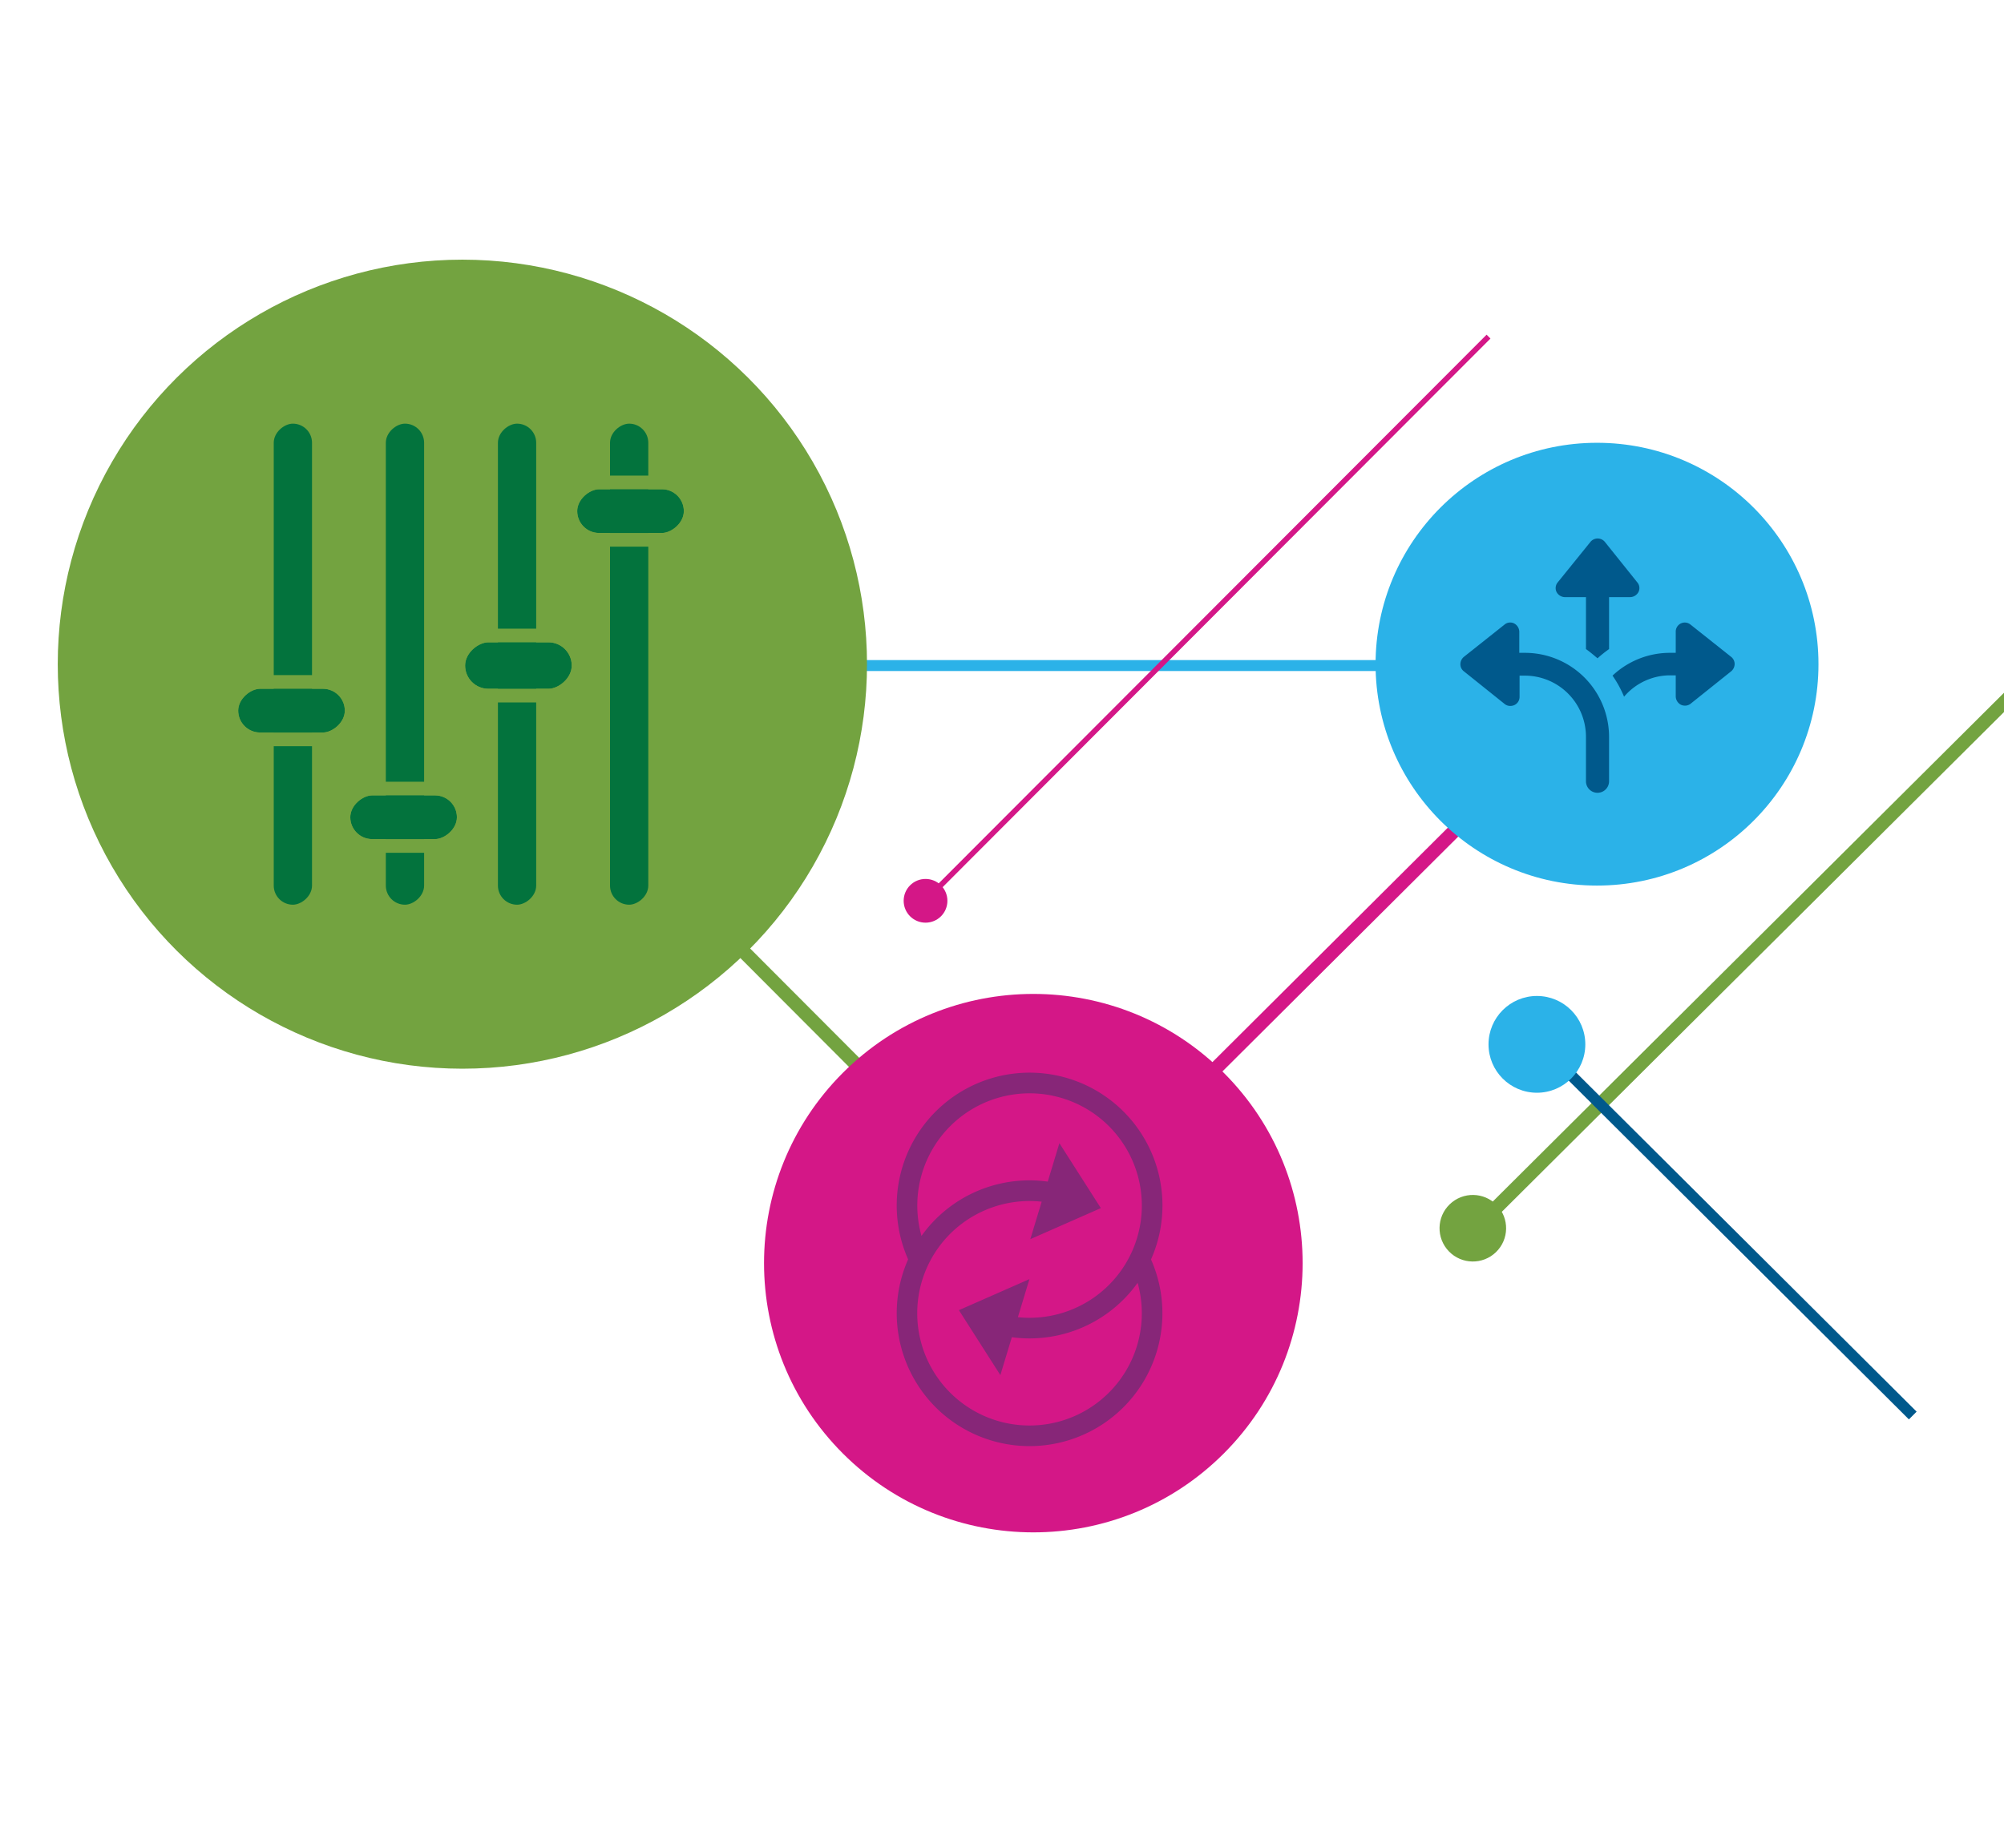 <svg xmlns="http://www.w3.org/2000/svg" xmlns:xlink="http://www.w3.org/1999/xlink" id="customisation_header" data-name="customisation header" width="733" height="676" viewBox="0 0 733 676"><defs><clipPath id="clip-path"><rect id="Rectangle_3218" data-name="Rectangle 3218" width="722" height="509" transform="translate(6 70)" fill="#fff" stroke="#707070" stroke-width="1"></rect></clipPath></defs><path id="Path_6610" data-name="Path 6610" d="M0,0H732V676H0Z" fill="none"></path><g id="Mask_Group_159" data-name="Mask Group 159" transform="translate(5)" clip-path="url(#clip-path)"><line id="Line_410" data-name="Line 410" x1="225.888" y2="225.328" transform="translate(374.803 230.363) rotate(90)" fill="none" stroke="#73a340" stroke-width="5"></line><line id="Line_411" data-name="Line 411" y2="363" transform="translate(556.303 243.5) rotate(90)" fill="none" stroke="#2bb2e8" stroke-width="4"></line><circle id="Ellipse_995" data-name="Ellipse 995" cx="148" cy="148" r="148" transform="translate(312.123 95) rotate(90)" fill="#73a340"></circle><line id="Line_412" data-name="Line 412" x2="199.61" y2="200.373" transform="translate(572.959 258.141) rotate(90)" fill="none" stroke="#d41787" stroke-width="5"></line><circle id="Ellipse_996" data-name="Ellipse 996" cx="81" cy="81" r="81" transform="translate(498.14 162)" fill="#2bb2e8"></circle><circle id="Ellipse_997" data-name="Ellipse 997" cx="98.5" cy="98.5" r="98.5" transform="translate(512.259 462.141) rotate(135)" fill="#d41787"></circle><g id="Group_4483" data-name="Group 4483" transform="translate(-244.886 1414.574) rotate(-90)"><circle id="Ellipse_692" data-name="Ellipse 692" cx="8" cy="8" r="8" transform="translate(1077 570.418)" fill="#d41787"></circle><line id="Line_339" data-name="Line 339" x1="205.861" y1="205.508" transform="translate(1085.557 578.832)" fill="none" stroke="#d41787" stroke-width="2"></line></g><g id="Group_4484" data-name="Group 4484" transform="translate(-20896.432 5249) rotate(90)"><rect id="Rectangle_2795" data-name="Rectangle 2795" width="176" height="14" rx="7" transform="translate(-5094 -21128.557)" fill="#03733d"></rect><rect id="Rectangle_2800" data-name="Rectangle 2800" width="176" height="14" rx="7" transform="translate(-4918 -21032.557) rotate(180)" fill="#03733d"></rect><rect id="Rectangle_2798" data-name="Rectangle 2798" width="176" height="14" rx="7" transform="translate(-5094 -21087.557)" fill="#03733d"></rect><rect id="Rectangle_2801" data-name="Rectangle 2801" width="176" height="14" rx="7" transform="translate(-5094 -21005.557)" fill="#03733d"></rect><g id="Rectangle_2796" data-name="Rectangle 2796" transform="translate(-5070 -21141.557)" fill="#03733d" stroke="#73a340" stroke-width="5"><rect width="16" height="39" rx="8" stroke="none"></rect><rect x="-2.5" y="-2.5" width="21" height="44" rx="10.5" fill="none"></rect></g><g id="Rectangle_2799" data-name="Rectangle 2799" transform="translate(-4942 -21019.557) rotate(180)" fill="#03733d" stroke="#73a340" stroke-width="5"><rect width="16" height="39" rx="8" stroke="none"></rect><rect x="-2.5" y="-2.5" width="21" height="44" rx="10.5" fill="none"></rect></g><g id="Rectangle_2797" data-name="Rectangle 2797" transform="translate(-5014 -21100.557)" fill="#03733d" stroke="#73a340" stroke-width="5"><rect width="17" height="39" rx="8.5" stroke="none"></rect><rect x="-2.5" y="-2.5" width="22" height="44" rx="11" fill="none"></rect></g><g id="Rectangle_2802" data-name="Rectangle 2802" transform="translate(-4997 -21017.557)" fill="#03733d" stroke="#73a340" stroke-width="5"><rect width="16" height="39" rx="8" stroke="none"></rect><rect x="-2.5" y="-2.5" width="21" height="44" rx="10.5" fill="none"></rect></g></g><path id="Path_6609" data-name="Path 6609" d="M242.674,96.2A48.6,48.6,0,0,0,148.73,78.71a48.6,48.6,0,1,0,62.794,62.843A48.694,48.694,0,0,0,242.671,96.2Zm-48.618,41.083a41.154,41.154,0,0,1-31.989-15.354l12.63-6.76-26.271-10.21-6.075,27.522,12.954-6.934a48.514,48.514,0,0,0,46.706,18.609,41.064,41.064,0,1,1-3.913-45.96l-12.829,6.866,26.271,10.21,6.075-27.522-12.766,6.833a48.569,48.569,0,0,0-46.606-18.463,41.074,41.074,0,1,1,35.816,61.165Z" transform="translate(576.827 411.273) rotate(135)" fill="#872678"></path><g id="Group_4485" data-name="Group 4485" transform="translate(5587.32 21724.328)"><path id="Path_6019" data-name="Path 6019" d="M272.153,54.921h7.708v19c1.478,1.056,2.851,2.218,4.223,3.379a45.565,45.565,0,0,1,4.223-3.379v-19h7.707a3.525,3.525,0,0,0,3.061-1.9,3.219,3.219,0,0,0-.422-3.484L286.724,34.65a3.411,3.411,0,0,0-5.174,0L269.514,49.536a3.265,3.265,0,0,0-.422,3.484,3.524,3.524,0,0,0,3.061,1.9Z" transform="translate(-5292.083 -21560.777)" fill="#00598c"></path><path id="Path_6020" data-name="Path 6020" d="M107.546,207.623H105.54v-7.707a3.525,3.525,0,0,0-1.9-3.061,3.219,3.219,0,0,0-3.484.422L85.268,209.1A3.522,3.522,0,0,0,84,211.741a3.2,3.2,0,0,0,1.267,2.64l14.887,11.931a3.227,3.227,0,0,0,2.111.739,3.722,3.722,0,0,0,1.478-.317,3.29,3.29,0,0,0,1.9-3.061v-7.707h2.006a22.371,22.371,0,0,1,22.278,22.381v16.259a4.223,4.223,0,0,0,8.446,0V238.346a30.776,30.776,0,0,0-30.83-30.724Z" transform="translate(-5142.152 -21693.102)" fill="#00598c"></path><path id="Path_6021" data-name="Path 6021" d="M422.514,209.1l-14.887-11.825a3.306,3.306,0,0,0-5.384,2.639v7.707h-2.006a30.6,30.6,0,0,0-21.116,8.34,41.955,41.955,0,0,1,4.223,7.707,22.15,22.15,0,0,1,16.894-7.813h2.006v7.707a3.525,3.525,0,0,0,1.9,3.061,3.368,3.368,0,0,0,1.478.317,3.226,3.226,0,0,0,2.111-.739l14.782-11.823a3.522,3.522,0,0,0,1.267-2.639,3.347,3.347,0,0,0-1.267-2.64Z" transform="translate(-5381.629 -21693.102)" fill="#00598c"></path></g><circle id="Ellipse_998" data-name="Ellipse 998" cx="12.175" cy="12.175" r="12.175" transform="matrix(0.695, 0.719, -0.719, 0.695, 534.006, 432.152)" fill="#73a340"></circle><line id="Line_413" data-name="Line 413" x1="197.264" y2="196.364" transform="translate(534.736 253.004)" fill="none" stroke="#73a340" stroke-width="5"></line><line id="Line_414" data-name="Line 414" y1="138.913" x2="138.384" transform="translate(555.715 517.891) rotate(-90)" fill="none" stroke="#00598c" stroke-width="4"></line><circle id="Ellipse_999" data-name="Ellipse 999" cx="17.702" cy="17.702" r="17.702" transform="translate(574.858 399.795) rotate(180)" fill="#2bb2e8"></circle></g></svg>